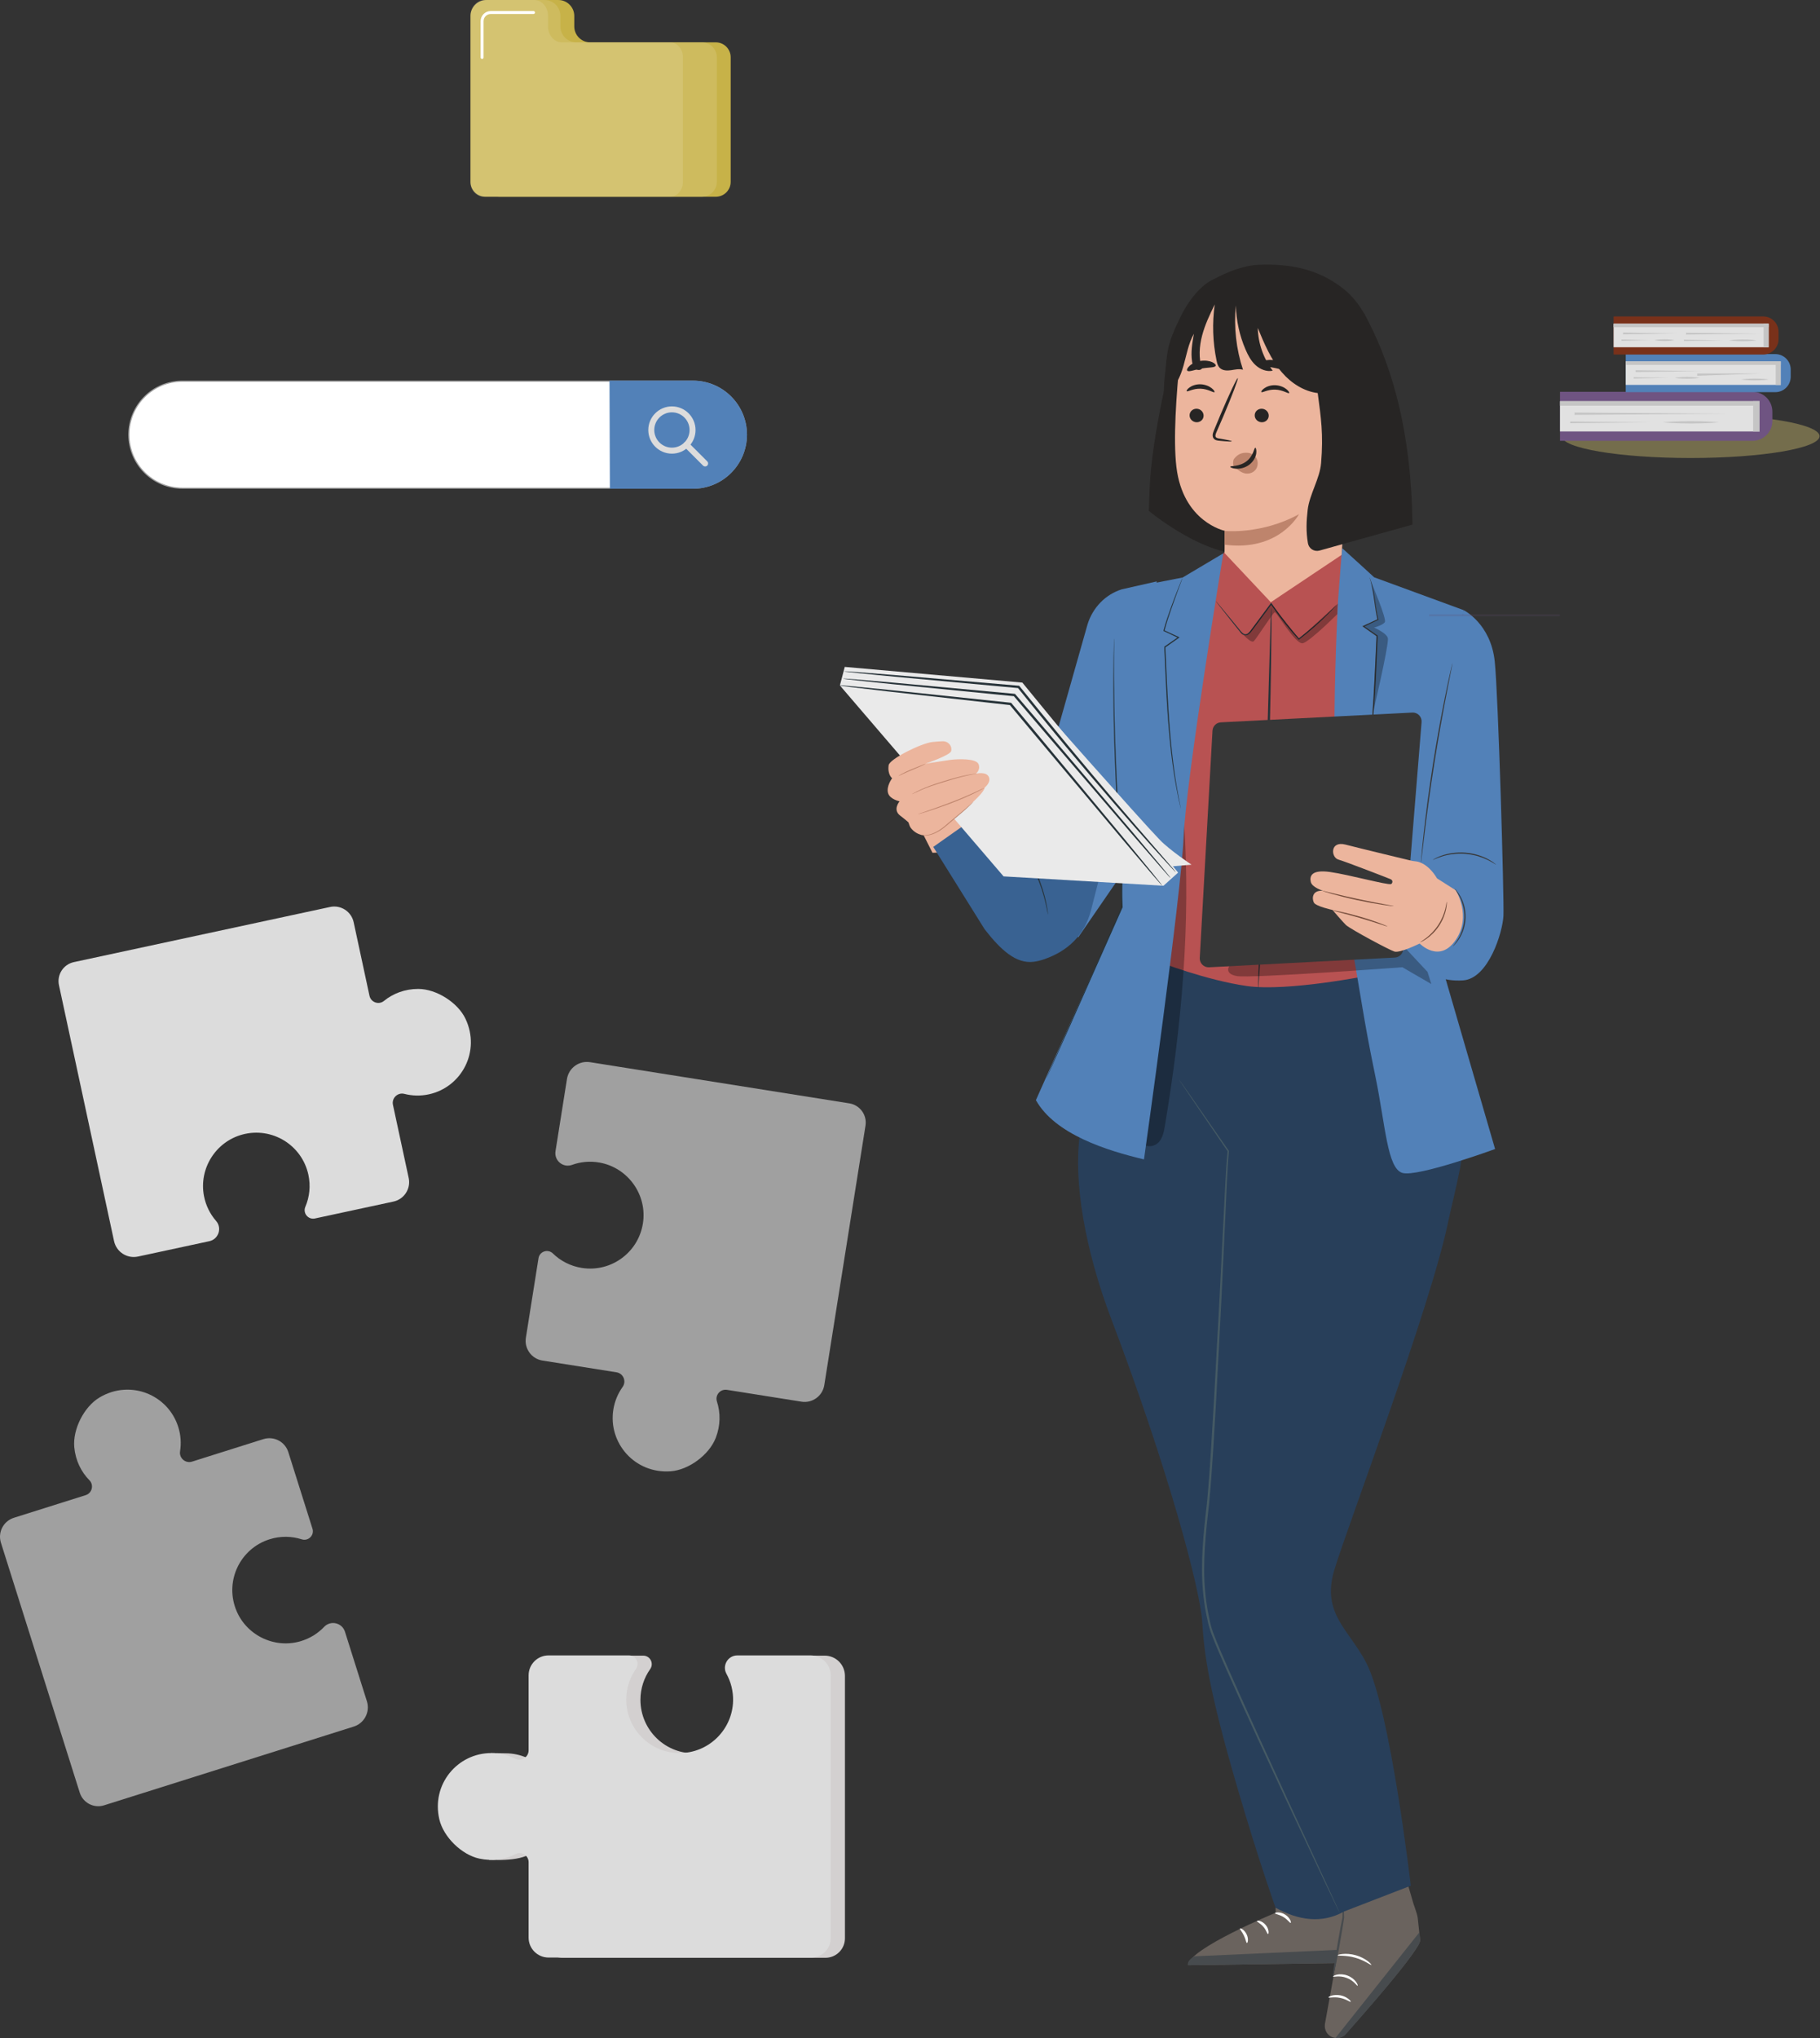 <?xml version="1.0" encoding="UTF-8"?> <svg xmlns="http://www.w3.org/2000/svg" width="1617" height="1810" viewBox="0 0 1617 1810" fill="none"><rect x="0" y="0" width="1617" height="1810" fill="#333333" stroke="none"/> <path d="M811.151 722.94L828.477 757.267L868.66 755.975L873.304 751.896L852.264 725.848L811.151 722.94Z" fill="#ECB59D"></path> <path d="M1133.31 1693.96L1133.35 1698.53C1133.35 1698.53 1056.13 1730.39 1055.45 1745.13L1209.4 1742.87L1206.57 1691.66C1183.79 1702.61 1159.84 1704.18 1133.31 1693.96Z" fill="#6A635E"></path> <path d="M1209.34 1742.87L1208.66 1730.55L1061.37 1737.21C1061.37 1737.21 1054.55 1740.28 1055.39 1745.13L1209.34 1742.87Z" fill="#474B4E"></path> <path d="M1132.77 1698.97C1132.81 1699.73 1136.56 1700.02 1140.32 1702.36C1144.11 1704.62 1146.05 1707.85 1146.74 1707.53C1147.43 1707.37 1146.25 1702.88 1141.69 1700.1C1137.13 1697.31 1132.6 1698.28 1132.77 1698.97Z" fill="white"></path> <path d="M1116.75 1705.88C1116.58 1706.6 1119.85 1707.86 1122.44 1710.97C1125.15 1714.03 1125.83 1717.47 1126.56 1717.43C1127.29 1717.55 1127.73 1713.11 1124.42 1709.27C1121.19 1705.43 1116.75 1705.19 1116.75 1705.88Z" fill="white"></path> <path d="M1107.86 1725.34C1108.55 1725.5 1109.56 1721.7 1107.54 1717.62C1105.56 1713.5 1102 1711.93 1101.68 1712.57C1101.28 1713.18 1103.58 1715.36 1105.15 1718.75C1106.85 1722.11 1107.09 1725.3 1107.86 1725.34Z" fill="white"></path> <path d="M1243.36 1647.56L1177.82 1665.9L1194.17 1703.05L1177.17 1797.11C1176.24 1802.4 1179.27 1807.85 1184.56 1809.3C1188.64 1810.43 1192.88 1809.18 1195.58 1806.15C1210.04 1789.92 1262.99 1729.99 1261.7 1722.68L1259.6 1703.13C1259.15 1699.09 1255.23 1689.44 1255.23 1688.55L1243.36 1647.56Z" fill="#6A635E"></path> <path d="M1186.54 1809.67L1261.13 1715.85L1261.53 1720.13C1262.38 1724.74 1260.48 1726.76 1258.51 1729.95C1252.65 1739.4 1235.97 1760.84 1195.95 1806.11C1193.65 1808.78 1190.09 1810.11 1186.54 1809.67Z" fill="#474B4E"></path> <path d="M1206.2 1763.39C1205.63 1763.71 1202.81 1758.66 1196.38 1756.36C1190.04 1753.9 1184.43 1755.83 1184.23 1755.23C1184.11 1754.99 1185.36 1754.1 1187.74 1753.53C1190.12 1752.97 1193.64 1752.97 1197.19 1754.3C1200.7 1755.63 1203.37 1757.89 1204.74 1759.87C1206.16 1761.81 1206.48 1763.31 1206.2 1763.39Z" fill="white"></path> <path d="M1200.06 1777.6C1199.62 1778.09 1195.98 1775.1 1190.49 1774.09C1185 1772.96 1180.47 1774.37 1180.23 1773.72C1179.87 1773.24 1184.67 1770.65 1190.93 1771.87C1197.19 1773.08 1200.59 1777.28 1200.06 1777.6Z" fill="white"></path> <path d="M1218.39 1744.81C1217.94 1745.34 1212.41 1740.73 1203.97 1738.43C1195.61 1736.01 1188.34 1737.02 1188.26 1736.33C1188.06 1735.8 1195.61 1733.7 1204.62 1736.29C1213.62 1738.79 1218.83 1744.49 1218.39 1744.81Z" fill="white"></path> <path d="M1193.44 1690.25C1193.76 1690.25 1194.04 1695.18 1194.2 1702.89V1702.93V1703.01C1193.4 1708.46 1192.22 1715.41 1190.93 1722.96C1189.36 1731.93 1187.82 1740 1186.65 1745.82C1185.44 1751.63 1184.59 1755.23 1184.31 1755.19C1184.03 1755.15 1184.43 1751.47 1185.28 1745.58C1186.13 1739.68 1187.46 1731.56 1188.99 1722.6C1190.33 1715.04 1191.62 1708.1 1192.71 1702.69V1702.81C1192.83 1695.18 1193.11 1690.25 1193.44 1690.25Z" fill="#474B4E"></path> <path d="M1286.69 1084.79C1291.86 1059.84 1304.94 1014.81 1299.77 994.048C1287.82 945.949 1266.86 918.123 1238.22 857.061H1216.94L1012.67 853.507L995.953 890.54C977.416 940.497 964.735 970.341 959.485 1006.89C953.468 1048.97 964.008 1109.95 987.432 1171.54C1037.91 1304.45 1066.1 1410.74 1068.04 1439.38C1069.98 1468.01 1073.01 1497.61 1099.58 1588.24C1118.97 1654.43 1133.26 1694.01 1133.26 1694.01C1153.37 1705.35 1174.74 1708.42 1194.16 1697.4L1253.45 1674.5C1253.45 1674.5 1235.28 1518.41 1214.07 1476.97C1198.81 1447.17 1173.81 1433 1185.48 1394.14C1197.15 1355.29 1270.86 1161.28 1286.69 1084.79Z" fill="#283F5A"></path> <path d="M1047.6 958.751C1047.65 958.751 1047.89 959.074 1048.41 959.801C1048.98 960.568 1049.71 961.618 1050.67 962.951C1052.69 965.818 1055.56 969.938 1059.32 975.269C1066.87 986.132 1077.85 1001.92 1091.71 1021.87L1091.83 1022.03V1022.24C1090.25 1039.68 1089.65 1059.92 1088.56 1082.49C1087.47 1105.03 1086.29 1129.86 1085.04 1156.56C1083.63 1183.21 1082.17 1211.72 1080.6 1241.57C1078.82 1271.41 1077.29 1302.63 1074.3 1334.74C1071.19 1361.43 1068.44 1387.68 1070.71 1412.92C1071.27 1419.22 1072.08 1425.44 1073.25 1431.5C1074.46 1437.56 1075.59 1443.7 1077.65 1449.31C1081.89 1460.62 1086.78 1471.6 1091.46 1482.27C1110.32 1524.91 1127.97 1563.04 1142.67 1595.1C1157.41 1627.09 1169.37 1652.97 1177.69 1670.99C1181.76 1679.91 1184.96 1686.86 1187.18 1691.62C1188.23 1693.92 1189.03 1695.74 1189.6 1696.99C1190.12 1698.21 1190.37 1698.85 1190.37 1698.85C1190.37 1698.85 1190 1698.25 1189.44 1697.07C1188.83 1695.82 1187.94 1694.05 1186.85 1691.78C1184.59 1687.02 1181.28 1680.11 1177.04 1671.31C1168.6 1653.38 1156.44 1627.57 1141.46 1595.71C1126.6 1563.72 1108.79 1525.64 1089.85 1482.99C1085.16 1472.29 1080.24 1461.43 1075.92 1449.88C1073.77 1444.06 1072.64 1437.96 1071.39 1431.82C1070.18 1425.69 1069.41 1419.39 1068.81 1413.04C1066.46 1387.56 1069.25 1361.15 1072.36 1334.5C1075.35 1302.51 1076.88 1271.25 1078.7 1241.41C1080.32 1211.56 1081.85 1183.09 1083.31 1156.4C1084.68 1129.74 1085.93 1104.91 1087.06 1082.37C1088.23 1059.84 1088.96 1039.56 1090.66 1022.12L1090.78 1022.48C1077.09 1002.41 1066.3 986.536 1058.83 975.592C1055.2 970.18 1052.37 966.02 1050.43 963.113C1049.54 961.739 1048.82 960.689 1048.29 959.882C1047.81 959.114 1047.56 958.751 1047.6 958.751Z" fill="#455A64"></path> <path d="M1074.83 522.386L1087.35 490.684L1162.1 486.726L1192.63 490.643L1195.99 499.447L1216.7 866.105C1216.7 866.105 1144.29 880.725 1108.11 875.636C1071.92 870.548 1029.36 854.03 1029.36 854.03V645.521L1074.83 522.386Z" fill="#B85252"></path> <path d="M1187.34 537.289C1187.34 537.289 1187.18 537.531 1186.82 537.935C1186.37 538.419 1185.85 539.025 1185.2 539.752C1183.75 541.327 1181.61 543.589 1178.82 546.375C1173.21 551.948 1164.93 559.622 1154.35 567.779L1153.98 568.062L1153.66 567.739C1146.43 559.824 1138.64 550.333 1131.21 539.671C1130.44 538.581 1129.71 537.491 1128.98 536.441H1129.87C1123.49 545.043 1117.43 553.2 1111.9 560.631C1111.17 561.56 1110.41 562.449 1109.4 563.176C1108.43 563.862 1107.18 564.347 1105.92 564.104C1104.67 563.902 1103.7 563.176 1102.9 562.408C1102.13 561.641 1101.48 560.793 1100.84 559.985C1098.29 556.795 1095.91 553.806 1093.73 551.1C1089.49 545.729 1086.01 541.367 1083.55 538.217C1082.42 536.764 1081.53 535.592 1080.84 534.704C1080.24 533.896 1079.92 533.452 1079.96 533.452C1080 533.412 1080.36 533.815 1081.01 534.583C1081.73 535.431 1082.7 536.562 1083.87 537.975C1086.42 541.044 1089.97 545.325 1094.33 550.616C1096.55 553.322 1098.94 556.27 1101.52 559.42C1102.81 560.954 1104.11 562.852 1106.05 563.176C1107.98 563.499 1109.76 561.802 1111.05 560.025C1116.55 552.595 1122.56 544.396 1128.94 535.794L1129.39 535.189L1129.83 535.835C1130.52 536.844 1131.29 537.935 1132.05 539.025C1139.44 549.646 1147.2 559.137 1154.31 567.093L1153.66 567.052C1164.28 558.975 1172.6 551.423 1178.33 546.012C1181.2 543.306 1183.38 541.085 1184.92 539.591C1185.6 538.904 1186.21 538.339 1186.65 537.894C1187.1 537.45 1187.34 537.248 1187.34 537.289Z" fill="#263238"></path> <g opacity="0.3"> <path d="M1101.93 560.549C1101.93 560.549 1111.42 572.221 1114.08 569.272C1116.75 566.324 1130.76 544.597 1132.46 543.709C1134.16 542.82 1151.12 573.271 1157.78 571.13C1164.44 568.99 1188.19 545.284 1188.19 545.284L1188.68 535.955L1154.11 567.415L1129.55 536.157L1108.87 563.053C1108.83 563.013 1104.43 566.445 1101.93 560.549Z" fill="black"></path> </g> <path d="M1117.8 877.859C1117.72 877.859 1117.72 876.688 1117.76 874.427C1117.84 872.003 1117.96 868.692 1118.08 864.573C1118.44 855.809 1118.93 843.491 1119.53 828.387C1120.83 797.816 1122.52 755.613 1124.14 708.968C1125.75 662.323 1126.92 620.08 1127.77 589.508C1128.22 574.364 1128.54 562.046 1128.82 553.283C1128.98 549.164 1129.11 545.892 1129.19 543.429C1129.31 541.167 1129.39 539.996 1129.47 539.996C1129.55 539.996 1129.59 541.167 1129.63 543.429C1129.63 545.852 1129.63 549.164 1129.67 553.283C1129.59 562.046 1129.47 574.364 1129.31 589.508C1128.86 620.08 1127.89 662.364 1126.28 709.008C1124.66 755.653 1122.68 797.856 1121.03 828.428C1120.14 843.532 1119.41 855.849 1118.89 864.613C1118.61 868.732 1118.36 872.003 1118.16 874.427C1118.04 876.688 1117.88 877.859 1117.8 877.859Z" fill="#263238"></path> <g opacity="0.3"> <path d="M1051.97 729.849C1038.88 815.748 1025.76 901.648 1012.67 987.547L1015.74 1015.49C1019.17 1019.41 1026.04 1018.12 1029.55 1014.24C1033.07 1010.36 1034.08 1004.91 1034.96 999.743C1049.91 910.654 1057.98 820.029 1051.97 729.849Z" fill="black"></path> </g> <path d="M996.681 523.317C982.264 527.8 970.915 539.431 966.271 554.333L919.505 719.307L957.871 832.466L993.41 780.854L1027.74 516.29L996.681 523.317Z" fill="#5281B8"></path> <path d="M996.639 801.007C996.801 803.915 996.922 805.57 996.922 805.57L920.352 976.925C937.435 1007.46 983.757 1021.79 1016.39 1029.55C1016.39 1029.55 1049.42 795.313 1051.56 743.7C1053.7 692.088 1086.86 491.373 1086.86 491.373L1050.76 512.818L1006.41 521.5" fill="#5281B8"></path> <path d="M929.684 957.621C929.684 957.621 929.764 957.338 929.966 956.854C930.209 956.288 930.491 955.561 930.895 954.592C931.743 952.573 932.995 949.665 934.611 945.95C937.922 938.397 942.688 927.493 948.624 913.884C960.619 886.624 977.379 848.581 996.4 805.328L996.36 805.57C995.996 793.899 995.592 781.783 994.987 769.385C993.694 741.438 992.16 714.865 991.15 690.634C990.1 666.443 989.494 644.595 989.292 626.3C989.05 607.965 989.212 593.144 989.373 582.886C989.494 577.797 989.575 573.84 989.656 571.093C989.696 569.801 989.736 568.751 989.736 568.024C989.777 567.338 989.817 566.974 989.817 566.974C989.817 566.974 989.858 567.338 989.858 568.024C989.858 568.751 989.858 569.761 989.858 571.093C989.858 573.84 989.817 577.797 989.777 582.886C989.737 593.144 989.737 607.965 990.06 626.26C990.342 644.595 991.029 666.362 992.119 690.593C993.331 714.784 994.663 741.398 996.037 769.345C996.642 781.743 997.046 793.859 997.41 805.53V805.651L997.369 805.772C978.186 848.984 961.305 886.947 949.23 914.166C943.172 927.695 938.286 938.559 934.934 946.111C933.237 949.827 931.945 952.694 931.057 954.673C930.613 955.602 930.289 956.329 930.047 956.894C929.805 957.379 929.684 957.621 929.684 957.621Z" fill="#263238"></path> <path d="M1049.14 718.054C1049.14 718.054 1049.06 717.852 1048.98 717.489C1048.86 717.044 1048.74 716.519 1048.58 715.833C1048.21 714.298 1047.73 712.158 1047.12 709.492C1045.99 703.959 1044.34 695.923 1042.84 685.907C1041.31 675.892 1039.85 663.897 1038.68 650.57C1037.51 637.243 1036.58 622.543 1035.86 607.116C1035.61 601.341 1035.33 595.687 1035.09 590.154C1034.97 587.408 1034.85 584.661 1034.72 581.996C1034.64 580.663 1034.6 579.331 1034.52 577.998L1034.48 576.019V575.009C1034.48 574.848 1034.48 574.646 1034.52 574.484C1034.52 574.363 1034.56 574.282 1034.6 574.121C1034.64 574.04 1034.68 573.959 1034.72 573.919C1034.81 573.757 1035.21 573.677 1035.33 573.757C1035.73 573.959 1035.61 573.959 1035.69 574.08L1034.93 573.919C1039.01 571.052 1042.96 568.305 1046.8 565.64L1046.88 566.488C1042.4 564.388 1038.08 562.369 1034 560.43L1033.63 560.269L1033.71 559.905C1035.65 552.555 1038 546.053 1040.01 540.318C1042.07 534.543 1043.97 529.576 1045.55 525.537C1047.12 521.458 1048.41 518.268 1049.3 516.128C1049.75 515.118 1050.07 514.31 1050.35 513.664C1050.6 513.099 1050.72 512.816 1050.76 512.856C1050.8 512.856 1050.68 513.179 1050.47 513.745C1050.23 514.391 1049.95 515.199 1049.55 516.249C1048.7 518.51 1047.53 521.701 1046.03 525.739C1044.54 529.859 1042.72 534.826 1040.7 540.601C1038.72 546.376 1036.46 552.919 1034.6 560.188L1034.36 559.663C1038.48 561.561 1042.8 563.54 1047.28 565.64L1048.05 566.003L1047.32 566.488C1043.53 569.153 1039.57 571.94 1035.49 574.807L1034.72 574.646C1034.72 574.727 1035.09 574.363 1035.09 574.363C1035.09 574.282 1035.09 574.363 1035.13 574.363C1035.17 574.444 1035.25 574.484 1035.33 574.484L1035.49 574.565V574.646L1035.45 575.09V576.059L1035.53 578.038C1035.61 579.371 1035.65 580.704 1035.73 582.036C1035.86 584.742 1035.98 587.448 1036.1 590.235C1036.34 595.767 1036.62 601.421 1036.86 607.196C1037.59 622.624 1038.48 637.283 1039.61 650.611C1040.7 663.938 1042.11 675.892 1043.53 685.907C1044.94 695.923 1046.44 703.959 1047.49 709.533C1048.01 712.238 1048.46 714.379 1048.74 715.913C1048.86 716.6 1048.98 717.125 1049.06 717.569C1049.14 717.852 1049.18 718.054 1049.14 718.054Z" fill="#263238"></path> <path d="M1272.11 827.094L1300.34 541.773L1220.9 512.655C1220.9 512.655 1202.28 495.531 1192.39 486.687L1188.92 531.474C1188.92 531.474 1178.17 714.622 1195.09 806.821C1212.02 899.021 1209.63 895.911 1221.99 955.924C1231 999.58 1232.49 1037.74 1246.06 1041.58C1259.63 1045.42 1328.33 1020.34 1328.33 1020.34L1272.11 827.094Z" fill="#5281B8"></path> <path d="M1300.34 541.774C1300.34 541.774 1324.41 553.607 1328 587.207C1331.19 616.81 1336.4 798.422 1335.76 813.082C1335.11 827.742 1322.47 869.137 1299.77 870.591C1263.95 872.852 1254.1 845.229 1254.1 845.229L1263.71 752.464L1300.34 541.774Z" fill="#5281B8"></path> <path d="M1209.23 708.281C1209.23 708.281 1209.23 708.079 1209.31 707.716C1209.39 707.312 1209.47 706.787 1209.59 706.141C1209.88 704.687 1210.28 702.627 1210.81 700.083C1211.77 694.792 1213.23 687.2 1214.56 677.709C1217.39 658.728 1219.81 632.357 1221.18 603.118C1221.51 596.252 1221.83 589.508 1222.15 583.006C1222.32 579.735 1222.44 576.544 1222.6 573.394C1222.68 571.819 1222.76 570.285 1222.84 568.75C1222.88 567.983 1222.88 567.215 1222.92 566.488V565.358C1222.92 565.196 1222.92 564.994 1222.88 564.833C1222.88 564.752 1222.84 564.671 1222.84 564.671C1222.84 564.631 1222.84 564.671 1222.88 564.711C1222.92 564.752 1222.88 564.711 1222.96 564.792C1223.04 564.873 1223.16 564.913 1223.28 564.913C1223.41 564.954 1223.61 564.752 1223.57 564.792L1223.61 564.752L1222.88 564.913C1218.76 562.006 1214.8 559.219 1211.05 556.594L1210.36 556.109L1211.09 555.746C1215.69 553.646 1220.01 551.627 1224.01 549.809L1223.77 550.294C1222.4 544.519 1221.79 539.188 1221.14 534.544C1220.54 529.899 1219.97 525.861 1219.33 522.63C1218.68 519.399 1217.99 516.895 1217.51 515.199C1217.27 514.432 1217.07 513.786 1216.9 513.301C1216.78 512.857 1216.7 512.655 1216.74 512.655C1216.74 512.655 1216.86 512.857 1217.02 513.261C1217.19 513.664 1217.47 514.311 1217.75 515.118C1218.36 516.774 1219.08 519.278 1219.81 522.509C1220.54 525.78 1221.18 529.778 1221.83 534.423C1222.52 539.067 1223.2 544.357 1224.62 550.052L1224.7 550.375L1224.37 550.536C1220.38 552.434 1216.06 554.454 1211.49 556.594L1211.57 555.786C1215.33 558.411 1219.29 561.158 1223.45 564.065L1222.72 564.227L1222.84 564.065C1222.84 564.065 1223.08 563.863 1223.24 563.863C1223.37 563.863 1223.53 563.904 1223.65 563.984C1223.73 564.065 1223.73 564.065 1223.77 564.106C1223.81 564.186 1223.85 564.267 1223.85 564.308C1223.89 564.469 1223.89 564.59 1223.93 564.671C1223.97 564.873 1223.97 565.075 1223.97 565.277V566.448C1223.93 567.215 1223.93 567.983 1223.89 568.75C1223.81 570.285 1223.73 571.819 1223.65 573.394C1223.53 576.544 1223.37 579.735 1223.24 582.966C1222.96 589.468 1222.64 596.212 1222.32 603.118C1220.9 632.357 1218.4 658.809 1215.33 677.75C1213.87 687.24 1212.3 694.873 1211.21 700.123C1210.6 702.668 1210.16 704.687 1209.8 706.141C1209.63 706.787 1209.51 707.271 1209.39 707.716C1209.31 708.079 1209.27 708.281 1209.23 708.281Z" fill="#373737"></path> <g opacity="0.3"> <path d="M1092.4 857.543C1092.4 857.543 1086.98 864.611 1098.9 866.751C1110.81 868.932 1245.98 858.916 1245.98 858.916L1271.67 873.819L1268.31 863.036L1246.91 840.178L1092.4 857.543Z" fill="black"></path> </g> <path d="M1254.83 632.761L1084.68 641.444C1080.68 641.646 1077.49 644.836 1077.25 648.834L1065.94 850.68C1065.7 855.324 1069.54 859.201 1074.18 858.959L1239.28 850.316C1243.19 850.114 1246.34 847.045 1246.67 843.128L1263.02 641.242C1263.39 636.517 1259.55 632.519 1254.83 632.761Z" fill="#373737"></path> <path d="M1290.53 588.54C1290.57 588.54 1290.49 589.186 1290.24 590.357C1290 591.65 1289.68 593.346 1289.23 595.527C1288.34 600.09 1287.05 606.552 1285.52 614.467C1282.41 630.46 1278.33 652.591 1274.45 677.145C1270.57 701.7 1267.63 724.033 1265.65 740.187C1264.68 748.183 1263.91 754.725 1263.35 759.329C1263.06 761.51 1262.86 763.247 1262.7 764.539C1262.54 765.71 1262.46 766.356 1262.42 766.356C1262.38 766.356 1262.42 765.71 1262.5 764.539C1262.62 763.247 1262.74 761.51 1262.94 759.329C1263.35 754.806 1263.99 748.223 1264.88 740.146C1266.66 723.952 1269.48 701.619 1273.36 677.024C1277.24 652.47 1281.44 630.339 1284.75 614.387C1286.41 606.39 1287.78 599.969 1288.83 595.527C1289.31 593.386 1289.72 591.69 1290.04 590.398C1290.32 589.146 1290.49 588.54 1290.53 588.54Z" fill="#373737"></path> <path d="M1258.3 764.942C1258.3 764.942 1268.11 765.508 1276.75 780.006L1293.35 790.547C1293.35 790.547 1307.85 813.364 1293.35 834.647C1278.85 855.93 1261.33 837.838 1261.33 837.838C1261.33 837.838 1243.8 846.521 1238.91 844.986C1234.03 843.451 1200.79 825.601 1195.94 821.522C1194.49 820.311 1183.83 808.033 1183.83 808.033C1183.83 808.033 1169.01 804.843 1167.31 801.451C1165.61 798.058 1165.49 790.264 1175.47 791.031C1175.47 791.031 1165.73 788.083 1164.6 783.196C1163.47 778.31 1164.69 771.889 1181.85 774.352C1199.01 776.816 1232.05 785.983 1235.88 785.054C1236.81 784.812 1238.27 782.025 1235.52 780.733C1234.31 780.168 1195.42 765.064 1189.16 763.327C1182.41 761.469 1181.45 746.446 1195.38 750C1209.31 753.594 1254.74 764.498 1254.74 764.498L1258.3 764.942Z" fill="#ECB59D"></path> <path d="M1232.65 822.653C1232.61 822.815 1229.87 821.926 1225.46 820.473C1221.06 819.019 1214.92 817.08 1208.14 815.101C1201.35 813.122 1195.13 811.507 1190.65 810.336C1186.17 809.165 1183.38 808.478 1183.38 808.317C1183.38 808.236 1184.11 808.317 1185.4 808.519C1186.69 808.72 1188.55 809.084 1190.81 809.569C1195.38 810.538 1201.64 812.072 1208.46 814.051C1215.29 816.03 1221.38 818.13 1225.75 819.746C1227.93 820.553 1229.66 821.24 1230.87 821.765C1232.05 822.25 1232.69 822.573 1232.65 822.653Z" fill="#714938"></path> <path d="M1238.23 804.602C1238.23 804.682 1237.3 804.601 1235.68 804.44C1234.07 804.278 1231.68 803.955 1228.82 803.511C1223 802.663 1215.05 801.25 1206.28 799.392C1197.52 797.534 1189.68 795.515 1184.03 793.94C1181.2 793.132 1178.94 792.486 1177.37 791.961C1175.79 791.476 1174.94 791.153 1174.98 791.072C1175.02 790.992 1175.91 791.153 1177.49 791.557C1179.3 792.001 1181.57 792.526 1184.23 793.213C1189.93 794.626 1197.76 796.484 1206.48 798.342C1215.21 800.2 1223.16 801.734 1228.9 802.784C1231.6 803.269 1233.86 803.713 1235.72 804.036C1237.38 804.319 1238.27 804.561 1238.23 804.602Z" fill="#714938"></path> <path d="M1285.4 800.724C1285.48 800.724 1285.48 801.37 1285.44 802.501C1285.4 803.631 1285.19 805.287 1284.79 807.306C1283.98 811.345 1282.08 816.797 1278.61 822.087C1275.14 827.338 1270.86 831.255 1267.47 833.597C1265.77 834.768 1264.36 835.617 1263.31 836.101C1262.26 836.586 1261.69 836.828 1261.65 836.788C1261.57 836.626 1263.79 835.455 1267.02 832.991C1270.25 830.568 1274.29 826.651 1277.72 821.522C1281.12 816.353 1283.09 811.103 1284.06 807.185C1285.03 803.228 1285.19 800.724 1285.4 800.724Z" fill="#714938"></path> <path d="M1290.89 840.22C1290.73 840.099 1293.03 837.878 1295.58 833.557C1298.16 829.276 1300.83 822.652 1301.07 814.979C1301.31 807.306 1299.05 800.521 1296.75 796.119C1294.44 791.637 1292.3 789.294 1292.47 789.173C1292.51 789.133 1293.11 789.658 1294 790.748C1294.93 791.838 1296.14 793.494 1297.39 795.756C1299.94 800.158 1302.36 807.145 1302.12 815.02C1301.88 822.935 1299.01 829.72 1296.22 833.96C1294.81 836.101 1293.52 837.716 1292.51 838.726C1291.58 839.776 1290.93 840.26 1290.89 840.22Z" fill="#373737"></path> <path d="M1329.21 767.767C1329.09 767.969 1326.43 765.909 1321.62 763.567C1319.24 762.396 1316.25 761.225 1312.9 760.215C1309.5 759.286 1305.71 758.519 1301.67 758.196C1297.63 757.913 1293.75 758.115 1290.24 758.519C1286.77 759.004 1283.66 759.69 1281.11 760.538C1276.02 762.154 1273.12 763.769 1273 763.567C1272.96 763.486 1273.68 763.082 1275.02 762.355C1275.66 761.992 1276.51 761.548 1277.48 761.144C1278.49 760.74 1279.58 760.175 1280.87 759.811C1283.42 758.882 1286.57 758.115 1290.12 757.55C1293.67 757.065 1297.63 756.863 1301.75 757.146C1305.87 757.469 1309.75 758.277 1313.18 759.286C1316.61 760.377 1319.6 761.588 1321.98 762.921C1323.19 763.486 1324.2 764.213 1325.13 764.738C1326.06 765.263 1326.79 765.829 1327.39 766.313C1328.65 767.202 1329.25 767.727 1329.21 767.767Z" fill="#373737"></path> <g opacity="0.3"> <path d="M1217.99 516.29C1217.99 516.29 1232.33 549.729 1230.35 552.515C1228.37 555.302 1220.78 557.281 1220.78 557.281C1220.78 557.281 1233.14 562.611 1233.14 567.377C1233.14 576.827 1219.89 632.72 1219.89 632.72L1223.16 564.429L1211.33 556.109L1224.25 550.092L1217.99 516.29Z" fill="black"></path> </g> <path d="M924.068 687.4L897.05 757.266L868.013 724.675L829.162 752.057L874.798 825.154C889.094 843.57 902.785 856.049 918.373 854.07C921.362 853.706 924.471 852.899 927.581 851.849C948.985 844.539 963.726 830.162 969.339 808.233L993.974 712.237L924.068 687.4Z" fill="#396292"></path> <path d="M931.095 812.311C931.054 812.311 930.812 811.301 930.489 809.403C930.166 807.545 929.6 804.839 928.833 801.528C928.066 798.216 927.016 794.339 925.643 790.058C924.229 785.818 922.533 781.174 920.473 776.449C918.373 771.723 916.112 767.321 913.931 763.404C911.71 759.527 909.529 756.094 907.631 753.308C905.733 750.521 904.117 748.3 902.946 746.765C901.815 745.231 901.169 744.383 901.25 744.342C901.29 744.302 901.977 745.11 903.229 746.563C904.481 748.017 906.177 750.198 908.156 752.944C910.175 755.69 912.356 759.123 914.658 763C916.919 766.918 919.181 771.32 921.321 776.085C923.421 780.851 925.077 785.535 926.45 789.816C927.783 794.137 928.793 798.055 929.479 801.407C930.166 804.759 930.65 807.464 930.852 809.363C931.054 811.261 931.135 812.311 931.095 812.311Z" fill="#263238"></path> <path d="M917.849 619.998C917.849 619.998 1011.54 726.211 1030.4 745.758C1039.41 755.087 1058.63 767.849 1058.63 767.849L1029.07 770.312L917.849 619.998Z" fill="#EAEAEA"></path> <path d="M908.317 606.145L750.532 592.212L746.211 608.69L891.638 778.227L1033.71 786.546L1046.72 774.875L908.317 606.145Z" fill="#EAEAEA"></path> <path d="M745 608.53C745 608.61 746.01 608.772 747.988 609.055C750.129 609.337 752.996 609.701 756.631 610.185C764.385 611.114 775.289 612.407 788.818 613.982C816.361 617.051 854.444 621.332 897.656 626.137L896.97 625.774C902.785 632.72 908.883 640.03 915.062 647.461C947.33 685.867 976.488 720.639 997.771 745.961C1008.35 758.399 1016.91 768.496 1023.01 775.644C1025.92 778.996 1028.26 781.661 1029.96 783.64C1030.69 784.448 1031.29 785.134 1031.82 785.7C1032.26 786.144 1032.46 786.386 1032.5 786.346C1032.54 786.305 1032.34 786.063 1031.98 785.538C1031.53 784.932 1030.97 784.246 1030.28 783.357C1028.67 781.338 1026.44 778.592 1023.66 775.078C1017.68 767.809 1009.28 757.551 998.943 744.951C977.781 719.508 948.784 684.615 916.718 646.047C910.499 638.617 904.441 631.347 898.625 624.401L898.343 624.078L897.939 624.037C854.727 619.474 816.563 615.476 789.02 612.568C775.45 611.235 764.546 610.145 756.792 609.378C753.158 609.055 750.25 608.812 748.11 608.61C746.01 608.53 745 608.489 745 608.53Z" fill="#263238"></path> <path d="M749.928 596.212C749.928 596.293 750.978 596.454 752.957 596.656C755.137 596.899 758.045 597.222 761.72 597.626C769.555 598.393 780.661 599.483 794.352 600.856C822.298 603.441 860.987 606.995 904.886 611.033L904.159 610.63C910.217 618.141 916.598 625.976 923.059 633.972C955.489 673.752 985.778 708.968 1007.99 734.209C1019.1 746.809 1028.22 756.905 1034.56 763.851C1037.67 767.203 1040.1 769.828 1041.91 771.807C1042.68 772.615 1043.33 773.302 1043.85 773.827C1044.3 774.271 1044.54 774.513 1044.58 774.473C1044.62 774.432 1044.42 774.19 1044.01 773.665C1043.53 773.059 1042.92 772.373 1042.24 771.484C1040.5 769.465 1038.16 766.719 1035.17 763.286C1028.91 756.017 1020.02 745.799 1009.12 733.199C987.191 707.756 957.104 672.379 924.715 632.64C918.254 624.643 911.873 616.809 905.815 609.337L905.532 608.974L905.088 608.933C861.149 605.178 822.46 601.866 794.513 599.443C780.742 598.352 769.676 597.464 761.801 596.858C758.086 596.616 755.178 596.414 752.997 596.252C750.978 596.172 749.928 596.172 749.928 596.212Z" fill="#263238"></path> <path d="M1039.97 779.641C1040.01 779.601 1039.81 779.359 1039.45 778.834C1038.96 778.228 1038.4 777.541 1037.71 776.653C1036.06 774.634 1033.79 771.887 1030.93 768.414C1024.83 761.145 1016.27 750.928 1005.69 738.327C984.121 712.925 954.518 678.073 921.806 639.585C915.062 631.67 908.399 623.916 902.058 616.485L901.775 616.162L901.371 616.122C858.24 612.123 820.278 608.61 792.856 606.106C779.368 604.935 768.504 604.006 760.79 603.36C757.156 603.077 754.288 602.875 752.148 602.714C750.169 602.592 749.16 602.552 749.119 602.633C749.119 602.714 750.129 602.875 752.108 603.117C754.248 603.36 757.115 603.683 760.71 604.127C768.423 604.935 779.247 606.106 792.735 607.519C820.157 610.225 858.079 613.981 901.21 618.262L900.523 617.898C906.864 625.329 913.487 633.124 920.232 641.039C953.105 679.365 982.869 714.096 1004.6 739.377C1015.38 751.776 1024.14 761.872 1030.36 769.02C1033.35 772.372 1035.69 775.038 1037.43 777.016C1038.2 777.824 1038.8 778.511 1039.33 779.076C1039.73 779.44 1039.97 779.682 1039.97 779.641Z" fill="#263238"></path> <path d="M845.238 665.835C845.561 661.594 841.845 658.081 837.565 658.242C835.263 658.323 832.193 658.525 828.478 658.888C818.826 659.858 790.274 673.912 789.506 679.566C788.376 687.885 792.616 691.075 792.616 691.075C792.616 691.075 787.043 698.466 789.102 704.564C790.879 709.814 799.239 711.591 799.239 711.591C799.239 711.591 793.02 718.82 799.441 723.989C801.662 725.766 806.145 729.199 807.195 730.37C807.195 730.37 808.084 733.601 808.932 734.813C811.799 738.851 816.282 741.395 821.209 741.84L822.824 742.001C825.934 742.284 829.003 741.395 831.466 739.497C842.613 730.976 874.194 706.26 874.84 699.395C874.84 699.395 880.858 694.71 878.475 689.783C876.092 684.856 867.127 686.997 867.127 686.997C867.127 686.997 871.448 683.685 869.388 678.556C867.329 673.387 851.376 673.871 844.147 674.8C838.372 675.567 822.299 678.152 822.299 678.152C822.299 678.152 843.703 670.802 844.955 667.167C845.117 666.844 845.198 666.36 845.238 665.835Z" fill="#ECB59D"></path> <path d="M874.798 699.475C874.838 699.516 874.071 700 872.658 700.768C871.244 701.575 869.184 702.666 866.559 703.958C861.35 706.543 854.04 709.773 845.761 712.964C837.482 716.154 829.93 718.699 824.397 720.476C821.651 721.364 819.389 722.051 817.855 722.495C816.28 722.939 815.432 723.181 815.432 723.101C815.432 723.06 816.239 722.737 817.774 722.172C819.43 721.606 821.611 720.839 824.236 719.91C829.688 718.012 837.24 715.387 845.478 712.197C853.717 709.006 861.067 705.856 866.317 703.433C868.942 702.221 871.042 701.212 872.496 700.485C873.95 699.798 874.798 699.435 874.798 699.475Z" fill="#BE846C"></path> <path d="M868.092 686.915C868.092 686.955 867.284 687.157 865.749 687.399C864.255 687.682 862.034 688.086 859.369 688.692C853.997 689.863 846.688 691.882 838.691 694.427C834.693 695.678 830.856 696.809 827.424 698.021C823.991 699.232 820.962 700.444 818.458 701.534C815.914 702.625 813.935 703.554 812.522 704.24C811.148 704.886 810.381 705.29 810.341 705.209C810.341 705.169 810.502 705.048 810.825 704.846C811.149 704.644 811.674 704.321 812.36 703.957C813.693 703.231 815.672 702.181 818.216 701.05C820.72 699.919 823.749 698.627 827.181 697.375C830.614 696.123 834.451 694.992 838.449 693.7C846.445 691.196 853.836 689.217 859.247 688.207C861.953 687.682 864.174 687.359 865.709 687.157C867.244 686.955 868.092 686.874 868.092 686.915Z" fill="#BE846C"></path> <path d="M822.297 678.274C822.338 678.355 821.045 679.082 818.865 680.091C816.684 681.101 813.614 682.393 810.222 683.807C806.83 685.22 803.841 686.553 801.66 687.563C799.48 688.572 798.147 689.219 798.106 689.138C798.066 689.057 799.278 688.209 801.418 687.078C803.518 685.907 806.547 684.493 809.94 683.08C813.332 681.666 816.401 680.495 818.663 679.607C820.843 678.718 822.257 678.153 822.297 678.274Z" fill="#BE846C"></path> <path d="M864.74 711.995C864.78 712.036 864.255 712.642 863.246 713.651C862.236 714.701 860.742 716.155 858.844 717.892C855.048 721.365 849.555 725.847 843.578 730.936C842.084 732.188 840.711 733.521 839.217 734.651C837.763 735.823 836.268 736.832 834.814 737.761C831.907 739.578 828.999 740.79 826.495 741.396C823.991 742.042 821.851 742.082 820.397 741.961C819.67 741.921 819.105 741.8 818.741 741.719C818.378 741.638 818.176 741.598 818.176 741.557C818.176 741.477 818.983 741.598 820.397 741.638C821.81 741.679 823.911 741.557 826.334 740.871C828.797 740.184 831.584 738.973 834.411 737.155C835.824 736.267 837.278 735.217 838.692 734.086C840.105 732.955 841.519 731.623 843.013 730.371C848.99 725.282 854.563 720.921 858.4 717.528C860.338 715.872 861.873 714.459 862.963 713.49C864.094 712.48 864.699 711.955 864.74 711.995Z" fill="#BE846C"></path> <path d="M1042.52 311.616C1042.52 311.616 1022.97 384.713 1021.28 436.447L1020.71 453.691C1020.71 453.691 1063.84 489.513 1100.03 491.734L1130.36 417.142L1042.52 311.616Z" fill="#272524"></path> <path d="M1234.15 356.443C1225.91 320.783 1222.72 279.267 1193.07 256.046C1171.06 238.801 1145.98 233.995 1118.08 235.166C1104.31 235.732 1088.8 242.072 1076.8 248.857C1060.37 258.146 1053.42 277.006 1045.51 294.169C1029.63 328.497 1031.65 374.98 1042.4 387.904L1185.84 463.666C1214.48 448.764 1232.45 442.828 1237.01 404.663C1238.91 388.509 1237.82 372.194 1234.15 356.443Z" fill="#272524"></path> <path d="M1191.58 284.356L1101.32 257.702C1072.24 253.461 1051.4 288.637 1048.41 317.876C1045.06 350.346 1042.28 390.125 1045.18 414.558C1051 463.707 1088.19 471.38 1088.19 471.38C1088.19 471.219 1087.95 491.088 1087.95 491.088L1129.06 534.785L1191.9 492.785L1206.28 302.287C1206.77 293.483 1200.38 285.648 1191.58 284.356Z" fill="#ECB59D"></path> <path d="M1056.9 368.397C1056.66 371.708 1059.24 374.616 1062.67 374.939C1066.11 375.262 1069.09 372.839 1069.34 369.528C1069.58 366.216 1066.99 363.268 1063.56 362.985C1060.17 362.702 1057.18 365.085 1056.9 368.397Z" fill="#272524"></path> <path d="M1054.35 347.356C1055.08 348.205 1059.97 344.893 1066.71 345.176C1073.45 345.378 1078.26 349.012 1079.03 348.245C1079.39 347.881 1078.66 346.387 1076.56 344.731C1074.5 343.076 1070.95 341.42 1066.75 341.258C1062.55 341.097 1058.96 342.51 1056.86 344.045C1054.76 345.539 1053.99 346.993 1054.35 347.356Z" fill="#272524"></path> <path d="M1114.77 368.397C1114.53 371.708 1117.11 374.616 1120.54 374.939C1123.98 375.262 1126.97 372.839 1127.21 369.528C1127.45 366.216 1124.86 363.268 1121.43 362.985C1118 362.702 1115.01 365.085 1114.77 368.397Z" fill="#272524"></path> <path d="M1120.67 348.166C1121.39 349.014 1126.32 345.702 1133.02 345.985C1139.77 346.187 1144.57 349.822 1145.34 349.054C1145.7 348.691 1144.98 347.196 1142.88 345.541C1140.82 343.885 1137.26 342.229 1133.06 342.068C1128.86 341.906 1125.27 343.319 1123.17 344.854C1121.07 346.348 1120.3 347.802 1120.67 348.166Z" fill="#272524"></path> <path d="M1094.41 391.861C1094.46 391.498 1090.3 390.569 1083.55 389.438C1081.85 389.196 1080.24 388.792 1079.96 387.621C1079.59 386.369 1080.4 384.551 1081.29 382.572C1083.07 378.453 1084.92 374.172 1086.9 369.649C1094.7 351.274 1100.43 336.129 1099.71 335.806C1098.98 335.483 1092.03 350.143 1084.24 368.518C1082.34 373.041 1080.56 377.363 1078.83 381.522C1078.1 383.461 1076.89 385.642 1077.65 388.226C1078.06 389.519 1079.31 390.528 1080.4 390.851C1081.49 391.215 1082.46 391.296 1083.31 391.376C1090.13 392.063 1094.37 392.265 1094.41 391.861Z" fill="#272524"></path> <path d="M1087.99 471.461C1087.99 471.461 1120.79 474.894 1154.1 456.599C1154.1 456.599 1136.58 490.159 1087.87 483.657L1087.99 471.461Z" fill="#BE846C"></path> <path d="M1116.26 406.844C1114.65 403.937 1111.54 402.321 1108.31 402.079C1103.66 401.756 1099.71 403.169 1096.51 407.369C1095.42 408.581 1095.38 412.054 1095.79 413.064C1096.19 414.033 1095.87 413.548 1096.6 414.235C1099.22 416.739 1102.01 419.243 1105.48 420.212C1108.95 421.181 1113.27 420.212 1115.7 416.9C1117.84 413.993 1117.92 409.752 1116.26 406.844Z" fill="#BE846C"></path> <path d="M1115.29 397.596C1114.2 397.475 1113.84 404.784 1107.38 409.711C1100.88 414.638 1093.12 413.467 1093.04 414.477C1092.92 414.921 1094.7 415.971 1098.01 416.213C1101.24 416.456 1106 415.648 1109.96 412.659C1113.92 409.631 1115.78 405.471 1116.14 402.482C1116.5 399.453 1115.78 397.596 1115.29 397.596Z" fill="#272524"></path> <path d="M1118.12 323.489C1118.61 325.387 1125.39 325.185 1133.19 326.881C1141.02 328.456 1147.12 331.364 1148.33 329.83C1148.85 329.103 1147.93 327.285 1145.54 325.266C1143.16 323.247 1139.28 321.187 1134.6 320.177C1129.91 319.208 1125.51 319.531 1122.52 320.42C1119.53 321.308 1117.92 322.601 1118.12 323.489Z" fill="#272524"></path> <path d="M1054.92 329.224C1056.45 330.557 1061.34 328.215 1067.52 327.286C1073.65 326.115 1079.07 326.64 1080.04 324.903C1080.44 324.055 1079.39 322.641 1076.93 321.551C1074.46 320.461 1070.55 319.814 1066.3 320.541C1062.06 321.268 1058.59 323.166 1056.69 325.065C1054.71 326.922 1054.23 328.578 1054.92 329.224Z" fill="#272524"></path> <path d="M1101 252.451C1100.92 252.814 1100.83 253.178 1100.75 253.501L1100.92 253.582C1100.96 253.218 1100.96 252.855 1101 252.451Z" fill="#272524"></path> <path d="M1172.32 488.909C1167.67 490.201 1162.91 487.213 1162.06 482.447C1160.28 472.27 1160.65 462.699 1161.82 452.724C1163.39 439.154 1172.6 424.979 1173.73 411.369C1175.91 385.402 1173.61 370.863 1170.74 349.055C1158.51 347.561 1147.12 340.21 1138.96 330.72C1129.15 319.291 1123.25 305.156 1117.48 291.223C1117.8 304.833 1122.52 318.322 1130.76 329.185C1125.35 330.316 1119.62 328.014 1115.54 324.258C1111.46 320.502 1108.79 315.454 1106.61 310.366C1101.28 298.048 1098.41 284.681 1097.97 271.273C1096.15 290.456 1098.29 310.043 1104.35 328.337C1100.92 327.287 1097.28 328.216 1093.73 328.741C1090.18 329.266 1086.14 329.145 1083.63 326.601C1081.98 324.904 1081.33 322.441 1080.85 320.099C1077.45 303.783 1076.93 286.861 1079.23 270.384C1074.87 279.309 1070.55 288.315 1068.04 297.927C1065.5 307.539 1064.85 317.837 1067.84 327.328C1066.43 329.104 1063.44 328.822 1061.78 327.287C1060.13 325.753 1059.48 323.41 1059.12 321.149C1057.83 312.95 1059.28 304.591 1060.73 296.392C1055.85 305.035 1054.23 315.091 1051.53 324.662C1048.82 334.233 1044.54 344.047 1036.22 349.499C1034.77 335.203 1035.29 325.429 1037.43 312.022C1039.09 301.764 1043.93 291.627 1048.42 282.258C1053.42 271.798 1060.41 261.54 1068.25 254.674C1082.62 242.074 1088.64 247.486 1097.85 252.292L1098.94 252.736C1098.98 252.494 1098.98 252.292 1099.02 252.049L1099.42 250.111C1123.33 244.74 1148.73 245.911 1172.04 253.503C1189.36 259.157 1190.94 296.473 1195.18 278.744C1197.72 268.002 1211.65 277.815 1211.82 278.098C1232.25 314.97 1253.9 373.448 1254.91 465.849L1172.32 488.909Z" fill="#272524"></path> <path d="M615.652 433.5H162C135.769 433.5 114.5 412.231 114.5 386C114.5 359.769 135.769 338.5 162 338.5H615.652C641.883 338.5 663.152 359.769 663.152 386C663.126 412.258 641.883 433.5 615.652 433.5Z" fill="white" stroke="#A0A0A0"></path> <path d="M615.652 434H541.861L541.516 338.026H615.652C642.159 338.026 663.652 359.519 663.652 386.026C663.625 412.534 642.159 434 615.652 434Z" fill="#5281B8"></path> <path d="M596.971 402.849C585.402 402.849 575.982 393.429 575.982 381.86C575.982 370.292 585.402 360.872 596.971 360.872C608.54 360.872 617.959 370.292 617.959 381.86C617.959 387.459 615.783 392.739 611.803 396.693C607.85 400.647 602.57 402.849 596.971 402.849ZM596.971 366.152C588.321 366.152 581.289 373.184 581.289 381.834C581.289 390.484 588.321 397.516 596.971 397.516C601.163 397.516 605.09 395.897 608.062 392.925C611.034 389.953 612.652 386.026 612.652 381.834C612.652 373.21 605.621 366.152 596.971 366.152Z" fill="#DCDCDC"></path> <path d="M626.502 414.206C625.812 414.206 625.149 413.941 624.618 413.437L607.955 396.773C606.92 395.738 606.92 394.067 607.955 393.032C608.99 391.997 610.661 391.997 611.696 393.032L628.359 409.695C629.394 410.73 629.394 412.402 628.359 413.437C627.855 413.941 627.192 414.206 626.502 414.206Z" fill="#DCDCDC"></path> <path opacity="0.4" d="M1616.62 387.308C1616.62 398.027 1565.33 406.715 1502.05 406.715C1438.78 406.715 1387.46 398.027 1387.46 387.308C1387.46 376.589 1438.76 367.9 1502.05 367.9C1565.33 367.9 1616.62 376.589 1616.62 387.308Z" fill="#D4C371"></path> <path d="M1557.06 347.927H1386V391.463H1557.05C1566.81 391.463 1574.69 383.562 1574.69 373.819V365.587C1574.71 355.812 1566.81 347.927 1557.06 347.927Z" fill="#6F5482"></path> <path d="M1563.3 356.253H1386V383.137H1563.3V356.253Z" fill="#E1E1E1"></path> <path d="M1563.3 356.253H1386V360.251H1563.3V356.253Z" fill="#C5C5C5"></path> <path d="M1563.31 356.253H1557.57V383.137H1563.31V356.253Z" fill="#C5C5C5"></path> <path d="M1398.94 366.358L1532.7 367.381L1398.94 368.404V366.358Z" fill="#C5C5C5"></path> <path d="M1395.07 374.307L1466.48 375.046L1395.07 375.786V374.307Z" fill="#C5C5C5"></path> <path d="M1477.28 375.046C1477.28 375.046 1478.05 374.952 1479.42 374.842C1480.79 374.763 1482.72 374.574 1485.07 374.448C1489.74 374.196 1495.96 374.023 1502.19 374.007C1508.43 374.007 1514.64 374.18 1519.32 374.448C1521.65 374.558 1523.6 374.747 1524.97 374.826C1526.32 374.936 1527.11 375.03 1527.11 375.03C1527.11 375.03 1526.34 375.109 1524.97 375.219C1523.6 375.314 1521.66 375.487 1519.32 375.613C1514.64 375.865 1508.43 376.038 1502.19 376.054C1495.96 376.054 1489.74 375.88 1485.07 375.613C1482.74 375.503 1480.79 375.314 1479.42 375.235C1478.05 375.125 1477.28 375.046 1477.28 375.046Z" fill="#C5C5C5"></path> <path d="M1577.27 314.432H1444.4V348.257H1577.27C1584.84 348.257 1590.98 342.118 1590.98 334.547V328.141C1590.98 320.57 1584.84 314.432 1577.27 314.432Z" fill="#5281B8"></path> <path d="M1582.14 320.901H1444.4V341.788H1582.14V320.901Z" fill="#E1E1E1"></path> <path d="M1582.14 320.901H1444.4V324.002H1582.14V320.901Z" fill="#C5C5C5"></path> <path d="M1582.12 320.901H1577.67V341.788H1582.12V320.901Z" fill="#C5C5C5"></path> <path d="M1453.16 328.771L1512.52 329.558L1453.16 330.345V328.771Z" fill="#C5C5C5"></path> <path d="M1451.45 334.925L1483.13 335.507L1451.45 336.09V334.925Z" fill="#C5C5C5"></path> <path d="M1487.92 335.508C1487.92 335.508 1488.26 335.445 1488.86 335.35C1489.46 335.287 1490.33 335.146 1491.36 335.051C1493.44 334.846 1496.2 334.721 1498.97 334.705C1501.72 334.705 1504.49 334.846 1506.57 335.035C1507.61 335.114 1508.47 335.271 1509.07 335.334C1509.67 335.413 1510.02 335.492 1510.02 335.492C1510.02 335.492 1509.67 335.555 1509.07 335.649C1508.47 335.712 1507.61 335.87 1506.57 335.948C1504.49 336.153 1501.74 336.279 1498.97 336.279C1496.2 336.279 1493.44 336.137 1491.36 335.948C1490.33 335.854 1489.46 335.712 1488.86 335.649C1488.26 335.571 1487.92 335.508 1487.92 335.508Z" fill="#C5C5C5"></path> <path d="M1507.94 331.635L1564.93 331.667L1507.94 333.697V331.635Z" fill="#C5C5C5"></path> <path d="M1546.99 337.003C1546.99 337.003 1547.37 336.94 1548.03 336.846C1548.69 336.783 1549.63 336.641 1550.78 336.546C1553.06 336.342 1556.1 336.216 1559.14 336.2C1562.18 336.2 1565.22 336.342 1567.48 336.531C1568.62 336.609 1569.58 336.767 1570.24 336.83C1570.9 336.908 1571.28 336.987 1571.28 336.987C1571.28 336.987 1570.9 337.05 1570.24 337.145C1569.58 337.208 1568.63 337.365 1567.48 337.444C1565.2 337.648 1562.16 337.774 1559.14 337.774C1556.1 337.774 1553.06 337.633 1550.78 337.444C1549.65 337.349 1548.7 337.208 1548.03 337.145C1547.37 337.066 1546.99 337.003 1546.99 337.003Z" fill="#C5C5C5"></path> <path d="M1566.49 281H1433.61V314.825H1566.49C1574.06 314.825 1580.2 308.687 1580.2 301.116V294.725C1580.2 287.139 1574.06 281 1566.49 281Z" fill="#79311A"></path> <path d="M1571.35 287.469H1433.61V308.356H1571.35V287.469Z" fill="#E1E1E1"></path> <path d="M1571.35 287.469H1433.61V290.57H1571.35V287.469Z" fill="#C5C5C5"></path> <path d="M1571.34 287.469H1566.88V308.356H1571.34V287.469Z" fill="#C5C5C5"></path> <path d="M1442.03 295.323L1489.6 296.126L1442.03 296.913V295.323Z" fill="#C5C5C5"></path> <path d="M1440.65 301.494L1466.05 302.076L1440.65 302.658V301.494Z" fill="#C5C5C5"></path> <path d="M1469.88 302.076C1469.88 302.076 1470.15 302.013 1470.63 301.919C1471.12 301.856 1471.81 301.714 1472.65 301.619C1474.3 301.415 1476.52 301.289 1478.74 301.273C1480.96 301.273 1483.16 301.415 1484.83 301.604C1485.67 301.682 1486.36 301.84 1486.85 301.903C1487.33 301.997 1487.6 302.06 1487.6 302.06C1487.6 302.06 1487.32 302.123 1486.85 302.218C1486.36 302.281 1485.67 302.438 1484.83 302.517C1483.18 302.721 1480.96 302.847 1478.74 302.847C1476.52 302.847 1474.32 302.706 1472.65 302.501C1471.81 302.422 1471.12 302.265 1470.63 302.202C1470.16 302.139 1469.88 302.076 1469.88 302.076Z" fill="#C5C5C5"></path> <path d="M1498.01 295.512L1563.23 296.299L1498.01 297.086V295.512Z" fill="#C5C5C5"></path> <path d="M1496.12 301.667L1530.93 302.249L1496.12 302.831V301.667Z" fill="#C5C5C5"></path> <path d="M1536.21 302.249C1536.21 302.249 1536.58 302.17 1537.25 302.092C1537.91 302.029 1538.85 301.887 1540 301.793C1542.28 301.588 1545.32 301.462 1548.36 301.446C1551.4 301.446 1554.43 301.588 1556.72 301.777C1557.85 301.856 1558.81 302.013 1559.47 302.076C1560.13 302.155 1560.51 302.233 1560.51 302.233C1560.51 302.233 1560.13 302.296 1559.47 302.391C1558.81 302.454 1557.87 302.611 1556.72 302.69C1554.43 302.894 1551.4 303.02 1548.36 303.02C1545.32 303.02 1542.28 302.879 1540 302.674C1538.87 302.595 1537.91 302.454 1537.25 302.375C1536.58 302.312 1536.21 302.249 1536.21 302.249Z" fill="#C5C5C5"></path> <path opacity="0.2" d="M1385.85 545.541H1269.72V547.272H1385.85V545.541Z" fill="#604C6F"></path> <path d="M66 1285.16C67.108 1296.97 72.112 1307.01 79.442 1314.46C83.626 1318.72 81.808 1325.9 76.106 1327.7L12.348 1347.79C3.049 1350.73 -2.107 1360.63 0.82 1369.93L70.848 1591.86C73.712 1600.94 83.401 1605.98 92.481 1603.12L314.29 1533.2C323.719 1530.23 328.956 1520.18 325.982 1510.75L306.482 1448.97C303.959 1440.97 293.771 1438.59 287.994 1444.66C282.408 1450.52 275.235 1455.04 266.853 1457.47C243.237 1464.29 218.028 1451.67 209.413 1428.66C199.827 1403.07 213.747 1375.01 239.49 1366.89C249.172 1363.84 259.106 1364.06 268.097 1366.93C273.936 1368.8 279.461 1363.33 277.615 1357.48L256.153 1289.46C253.219 1280.17 243.305 1275.01 234 1277.94L170.631 1297.92C164.765 1299.76 159.008 1294.8 159.979 1288.73C161.1 1281.71 160.642 1274.34 158.358 1267.1C149.381 1238.63 115.981 1224.64 88.515 1240.9C74.697 1249.07 64.503 1269.17 66 1285.16Z" fill="#A0A0A0"></path> <path d="M371.59 878.169C359.72 878.169 349.252 882.215 341.15 888.809C336.521 892.582 329.533 890.094 328.275 884.258L314.211 818.936C312.16 809.41 302.772 803.348 293.241 805.399L65.62 854.361C56.307 856.363 50.386 865.534 52.389 874.842L101.324 1102.09C103.403 1111.76 112.927 1117.9 122.595 1115.82L185.97 1102.19C194.168 1100.43 197.498 1090.51 191.987 1084.2C186.668 1078.09 182.839 1070.53 181.205 1061.97C176.61 1037.83 191.536 1013.93 215.261 1007.5C241.653 1000.35 268.305 1016.82 273.987 1043.19C276.127 1053.11 274.978 1062.97 271.279 1071.65C268.873 1077.29 273.816 1083.29 279.805 1082L349.56 1067C359.091 1064.95 365.156 1055.56 363.105 1046.03L349.122 981.111C347.83 975.104 353.313 969.835 359.269 971.366C366.154 973.136 373.545 973.375 380.97 971.776C410.159 965.496 427.218 933.569 413.591 904.718C406.733 890.197 387.664 878.176 371.59 878.169Z" fill="#DCDCDC"></path> <path d="M635.905 1276.86C640.205 1265.77 640.212 1254.52 636.971 1244.57C635.118 1238.87 639.98 1233.24 645.894 1234.18L712.093 1244.69C721.747 1246.23 730.813 1239.64 732.345 1230L768.959 999.56C770.456 990.137 764.022 981.28 754.594 979.784L524.279 943.224C514.488 941.673 505.284 948.342 503.732 958.128L493.538 1022.29C492.218 1030.59 500.286 1037.29 508.197 1034.43C515.834 1031.67 524.292 1030.83 532.894 1032.41C557.139 1036.85 574.095 1059.46 571.518 1083.96C568.646 1111.21 543.594 1130.16 516.86 1125.91C506.802 1124.31 497.996 1119.67 491.213 1113.07C486.81 1108.78 479.405 1111.23 478.441 1117.3L467.221 1187.91C465.69 1197.56 472.274 1206.63 481.928 1208.17L547.724 1218.61C553.816 1219.57 556.756 1226.61 553.166 1231.62C549.016 1237.41 546.117 1244.23 544.927 1251.75C540.23 1281.3 563.921 1308.8 595.845 1306.51C611.933 1305.35 630.086 1291.87 635.905 1276.86Z" fill="#A0A0A0"></path> <path d="M732.732 1470.21H667.736C659.327 1470.21 653.973 1479.23 658.041 1486.59C661.966 1493.69 648.148 1555.25 619.034 1556.86C591.658 1558.37 569.006 1536.53 569.006 1509.48C569.006 1499.31 572.212 1489.88 577.668 1482.16C581.217 1477.13 577.641 1470.21 571.494 1470.21H499.956C490.178 1470.21 482.247 1478.13 482.247 1487.91C482.247 1487.91 475.765 1564.66 470.247 1561.91C464.566 1559.07 458.234 1557.34 451.541 1556.99H451.479C450.679 1556.95 449.879 1556.93 449.065 1556.93C448.252 1556.93 436.478 1556.73 436.478 1556.73L434.693 1651.58L444.922 1651.68C454.645 1651.4 463.089 1650.48 470.596 1646.66C475.929 1643.94 482.254 1647.85 482.254 1653.84V1720.83C482.254 1730.6 490.178 1738.52 499.949 1738.52H733.402C742.954 1738.52 750.694 1730.78 750.694 1721.24V1488.16C750.68 1478.24 742.646 1470.21 732.732 1470.21Z" fill="#D3D0D0"></path> <path d="M425.907 1650.45C437.544 1652.96 448.655 1651.2 457.988 1646.44C463.321 1643.72 469.645 1647.63 469.645 1653.62V1720.62C469.645 1730.38 477.57 1738.3 487.34 1738.3H720.793C730.345 1738.3 738.085 1730.56 738.085 1721.02V1487.95C738.085 1478.04 730.044 1470 720.13 1470H655.135C646.725 1470 641.371 1479.01 645.439 1486.37C649.364 1493.48 651.525 1501.7 651.313 1510.43C650.725 1535.06 631.047 1555.35 606.433 1556.64C579.056 1558.08 556.404 1536.32 556.404 1509.27C556.404 1499.1 559.611 1489.67 565.067 1481.95C568.615 1476.92 565.039 1470 558.893 1470H487.354C477.576 1470 469.645 1477.92 469.645 1487.7V1554.28C469.645 1560.44 463.163 1564.45 457.646 1561.69C451.266 1558.51 444.074 1556.72 436.464 1556.72C406.53 1556.72 383.064 1584.41 390.332 1615.57C393.997 1631.26 410.154 1647.07 425.907 1650.45Z" fill="#DCDCDC"></path> <path d="M635.953 37.595H524.361C516.545 37.595 510.225 31.262 510.225 23.459V14.188C510.225 6.347 503.865 0 496.036 0H444.488C436.647 0 430.3 6.36 430.3 14.188V50.827V92.946V161.502C430.3 168.806 436.214 174.72 443.518 174.72H635.967C643.271 174.72 649.185 168.806 649.185 161.502V50.827C649.172 43.523 643.244 37.595 635.953 37.595Z" fill="#C7B248"></path> <path d="M623.654 37.595H512.061C504.245 37.595 497.925 31.262 497.925 23.459V14.188C497.925 6.347 491.565 0 483.736 0H432.188C424.347 0 418 6.36 418 14.188V50.827V92.946V161.502C418 168.806 423.914 174.72 431.218 174.72H623.654C630.958 174.72 636.872 168.806 636.872 161.502V50.827C636.872 43.523 630.958 37.595 623.654 37.595Z" fill="#C7B248"></path> <path opacity="0.12" d="M623.654 37.595H512.061C504.245 37.595 497.925 31.262 497.925 23.459V14.188C497.925 6.347 491.565 0 483.736 0H432.188C424.347 0 418 6.36 418 14.188V50.827V92.946V161.502C418 168.806 423.914 174.72 431.218 174.72H623.654C630.958 174.72 636.872 168.806 636.872 161.502V50.827C636.872 43.523 630.958 37.595 623.654 37.595Z" fill="white"></path> <path opacity="0.12" d="M595.356 37.595H499.118C492.378 37.595 486.923 31.262 486.923 23.459V14.188C486.923 6.347 481.441 0 474.688 0H430.235C423.481 0 418 6.36 418 14.188V50.827V92.946V161.502C418 168.806 423.101 174.72 429.395 174.72H595.356C601.65 174.72 606.751 168.806 606.751 161.502V50.827C606.751 43.523 601.65 37.595 595.356 37.595Z" fill="white"></path> <path d="M428.307 52.322C427.586 52.322 426.996 51.731 426.996 51.01V18.831C426.996 13.848 431.048 9.796 436.031 9.796H474.007C474.728 9.796 475.318 10.386 475.318 11.107C475.318 11.828 474.728 12.418 474.007 12.418H436.031C432.491 12.418 429.619 15.29 429.619 18.831V51.01C429.619 51.745 429.029 52.322 428.307 52.322Z" fill="white"></path> </svg> 